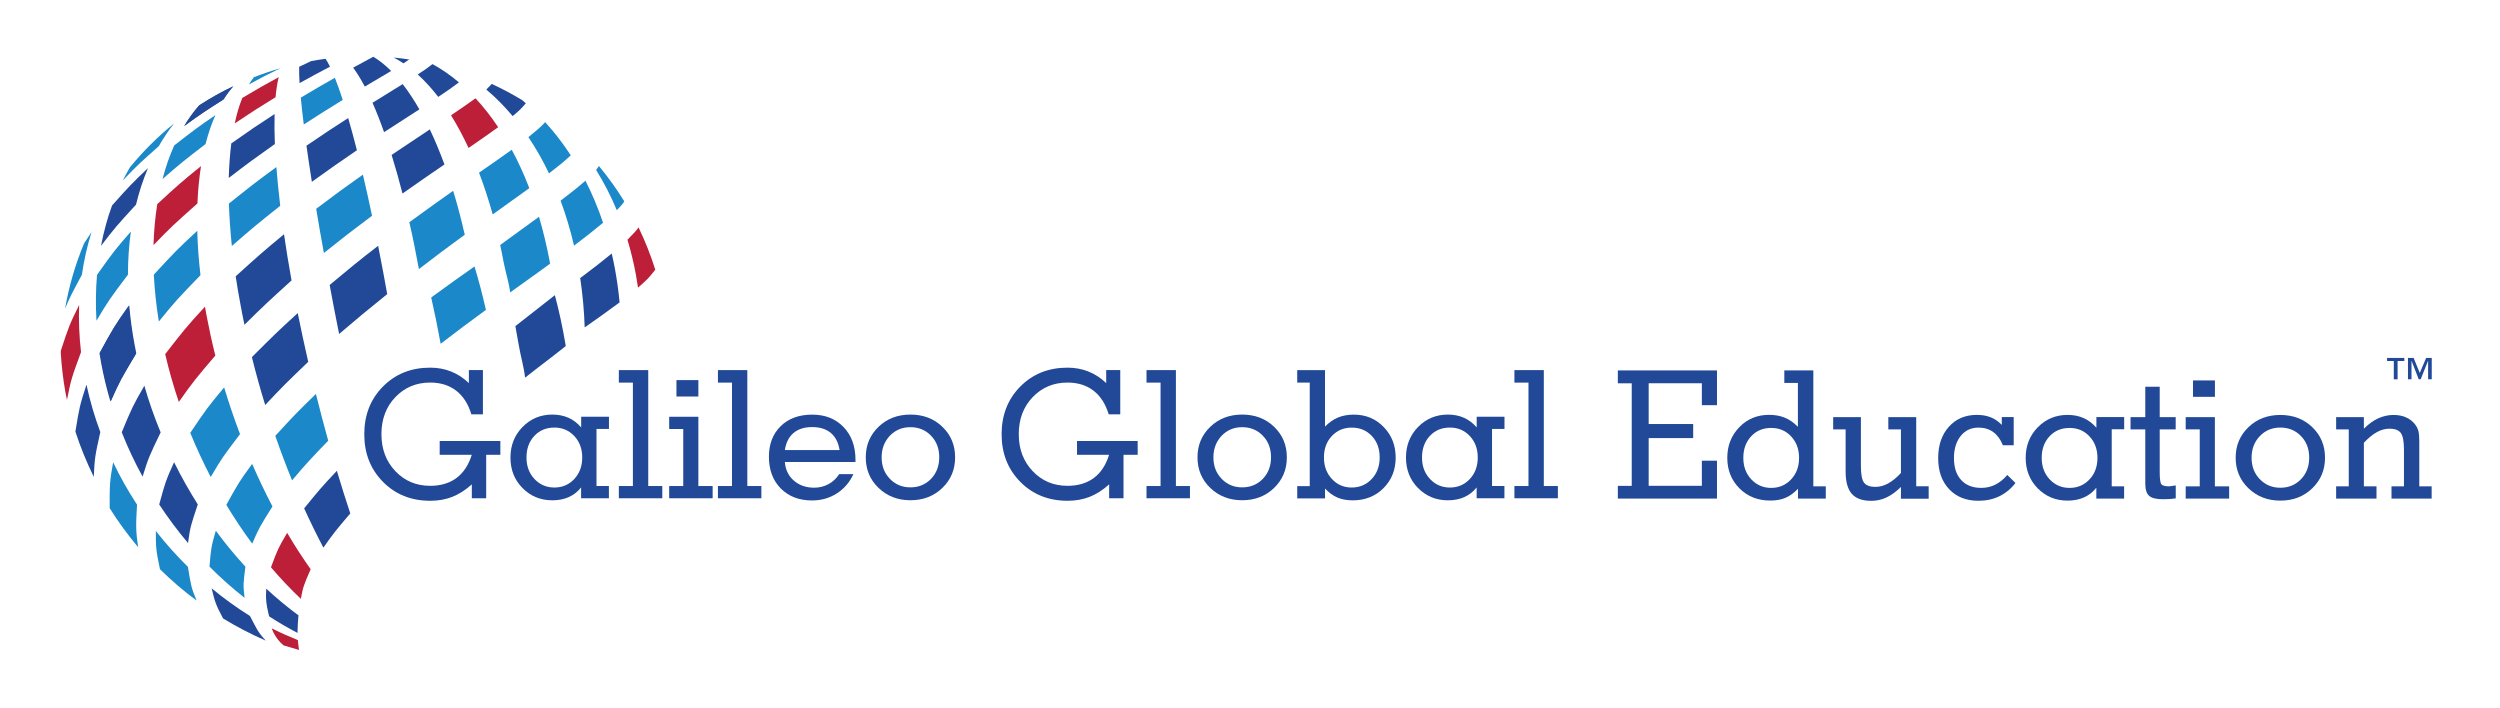 <svg enable-background="new 0 0 467.77 132.46" viewBox="0 0 467.77 132.46" xmlns="http://www.w3.org/2000/svg"><g clip-rule="evenodd" fill-rule="evenodd"><path d="m47.5 14.45c1.62-.63 3.27-1.2 4.96-1.68-2.46 1.2-3.16 1.54-5.88 3.02.29-.48.6-.93.92-1.34" fill="#1a88c9"/><path d="m58.25 11.42c.89-.16 1.78-.3 2.67-.42.26.4.54.89.82 1.48-2.32 1.22-3.1 1.63-5.69 3.07-.07-1.22-.1-2.25-.07-3.06 1.08-.51 1.73-.82 2.27-1.07" fill="#214998"/><path d="m73.67 10.77c.97.09 1.94.21 2.89.36-.23.17-.55.38-1.07.72-.6-.41-1.21-.76-1.82-1.08" fill="#214998"/><path d="m92 15.7c1.95.9 3.85 1.91 5.68 3.02.24.2.47.4.71.6-1 1.15-1.04 1.2-2.47 2.4-1.55-1.85-3.2-3.51-4.93-4.97.54-.54.82-.82 1.01-1.05" fill="#214998"/><path d="m78.16 13.94c1.58-1.05 1.9-1.26 2.76-1.95 1.71.94 3.37 2.08 4.95 3.42-1.66 1.23-1.8 1.33-3.87 2.72-1.23-1.59-2.51-3-3.84-4.19" fill="#214998"/><path d="m66.08 12.66c1.25-.68 2.5-1.36 3.76-2.04 1.13.67 2.25 1.56 3.35 2.66-1.65.98-3.29 1.95-4.93 2.92-.74-1.38-1.46-2.57-2.18-3.54" fill="#214998"/><path d="m11.37 66.01c0-.13.01-.25.01-.38 1.52-4.62 1.58-4.82 3.43-8.57-.11 2.87.01 5.82.35 8.83-1.75 4.75-1.85 5.03-2.63 8.93-.09-.46-.19-.92-.28-1.37-.45-2.51-.74-4.99-.88-7.44" fill="#bd1f39"/><path d="m12.17 57.78c.73-4.24 1.94-8.35 3.57-12.26.37-.56.81-1.23 1.39-2.09-.81 2.56-1.41 5.22-1.81 7.99-1.86 3.46-2.36 4.39-3.15 6.36" fill="#1a88c9"/><path d="m24.31 31.31c2.45-3 5.23-5.76 8.26-8.21-1.04 1.32-2 2.74-2.86 4.25-3.29 2.92-3.98 3.53-6.74 6.42.42-.83.87-1.66 1.34-2.46" fill="#1a88c9"/><path d="m37.32 19.67c2.02-1.31 4.15-2.51 6.36-3.56-.65.73-1.25 1.55-1.8 2.43-3.48 2.22-4.2 2.69-7.36 4.98.85-1.4 1.78-2.68 2.8-3.85" fill="#214998"/><path d="m112.06 31.06c1.73 2.08 3.32 4.3 4.75 6.62-.28.47-.6.82-1.4 1.65-1.11-2.66-2.41-5.17-3.87-7.52.21-.31.38-.56.52-.75" fill="#1a88c9"/><path d="m119.47 42.54c1.23 2.53 2.27 5.17 3.14 7.92-1.24 1.58-1.43 1.78-3.23 3.36-.12-.83-.26-1.67-.41-2.49-.41-2.23-.94-4.38-1.57-6.47 1.27-1.3 1.68-1.72 2.07-2.32" fill="#bd1f39"/><path d="m41.74 115.72c-1.45-2.72-1.53-3.17-2.14-5.64 2.28 1.89 4.68 3.62 7.17 5.18 1.33 2.5 1.38 2.88 2.96 4.61-2.76-1.2-5.43-2.59-7.99-4.15" fill="#214998"/><path d="m50.7 106.15c1.25-3.35 1.32-3.55 3.03-6.45 1.41 2.4 2.89 4.68 4.4 6.81-1.36 3.11-1.4 3.24-1.84 5.54-1.92-1.82-3.79-3.79-5.59-5.9" fill="#bd1f39"/><path d="m39.2 106.02c.29-3.48.3-3.68 1.18-6.72 1.74 2.37 3.6 4.62 5.54 6.73-.41 3.22-.44 3.4-.16 5.83-2.28-1.79-4.48-3.75-6.56-5.84" fill="#1a88c9"/><path d="m56.91 95.12c2.76-3.39 3.18-3.91 6.12-7.03.82 2.75 1.66 5.42 2.51 7.98-2.65 3.11-3.12 3.67-5.03 6.4-1.23-2.33-2.43-4.79-3.6-7.35" fill="#214998"/><path d="m29.93 106.5c-.74-3.54-.78-4.04-.77-7.15 1.86 2.38 3.87 4.62 6 6.71.56 3.39.58 3.81 1.62 6.31-2.42-1.79-4.71-3.76-6.85-5.87" fill="#1a88c9"/><path d="m42.35 94.47c2.22-4.02 2.34-4.26 4.83-7.67 1.19 2.75 2.47 5.41 3.8 7.96-2.37 3.78-2.51 4-3.79 6.96-1.7-2.3-3.32-4.72-4.84-7.25" fill="#1a88c9"/><path d="m29.79 94.39c1.13-4.13 1.2-4.38 2.78-7.91 1.35 2.73 2.84 5.37 4.44 7.9-1.32 3.94-1.41 4.17-1.83 7.23-1.92-2.28-3.73-4.69-5.39-7.22" fill="#214998"/><path d="m51.51 81.55c3.5-3.81 4.04-4.38 7.6-7.84.74 2.97 1.51 5.89 2.3 8.75-3.37 3.49-4.06 4.22-6.76 7.42-1.1-2.69-2.15-5.48-3.14-8.33" fill="#1a88c9"/><path d="m20.52 95.08c-.01-4.18-.01-5 .65-8.59 1.31 2.75 2.81 5.4 4.47 7.94-.23 4.03-.24 4.84.21 7.96-1.94-2.31-3.73-4.75-5.33-7.31" fill="#1a88c9"/><path d="m35.6 80.99c3.03-4.49 3.22-4.76 6.34-8.5.89 2.97 1.89 5.89 2.97 8.74-3.27 4.31-3.46 4.57-5.48 8.03-1.39-2.68-2.67-5.44-3.83-8.27z" fill="#1a88c9"/><path d="m22.78 80.88c1.91-4.58 2.02-4.86 4.23-8.71.85 2.98 1.87 5.89 3.05 8.73-2.15 4.47-2.28 4.74-3.38 8.28-1.47-2.67-2.78-5.45-3.9-8.3" fill="#214998"/><path d="m47.13 66.82c4.11-4.1 4.63-4.63 8.58-8.24.61 3.06 1.27 6.1 1.96 9.12-3.94 3.78-4.76 4.57-8.05 8.08-.91-2.94-1.74-5.93-2.49-8.96" fill="#214998"/><path d="m14.11 80.76c.75-4.61.8-4.88 2.07-8.78.65 3.03 1.52 5.99 2.59 8.86-1 4.53-1.06 4.81-1.22 8.39-1.33-2.71-2.5-5.55-3.44-8.47" fill="#214998"/><path d="m30.91 66.26c3.26-4.2 3.93-5.08 7.44-8.88.1.56.2 1.13.31 1.71.47 2.49 1.01 4.98 1.63 7.44-3.55 4.16-4.19 4.91-6.83 8.68-.99-2.93-1.85-5.92-2.55-8.95" fill="#bd1f39"/><path d="m108.56 52.03c3.23-2.43 3.49-2.64 5.9-4.6.22.95.42 1.9.6 2.87.38 2.09.68 4.18.87 6.28-3.14 2.31-3.27 2.4-6.53 4.68-.1-3.07-.38-6.16-.84-9.23" fill="#214998"/><path d="m61.68 53.32c4.53-3.77 5-4.17 9.07-7.33.33 1.66.65 3.37.98 5.1.24 1.32.48 2.62.72 3.94-4.13 3.34-5.24 4.25-9 7.46-.62-3.04-1.2-6.11-1.77-9.17" fill="#214998"/><path d="m18.71 65.99c2.6-4.74 2.75-5.02 5.47-8.87.2 2.41.54 4.89 1.01 7.41.1.53.21 1.06.31 1.59-2.85 4.78-3.02 5.06-4.74 8.91-.69-2.33-1.27-4.71-1.72-7.13-.12-.63-.23-1.27-.33-1.91" fill="#214998"/><path d="m93.59 45.84c2.42-1.76 4.85-3.52 7.26-5.28.78 2.66 1.46 5.46 2.01 8.39.02.12.05.25.07.38-3.62 2.67-3.34 2.37-7.47 5.38-.27-2.03-.87-3.76-1.25-5.77-.19-1.05-.4-2.08-.62-3.1" fill="#1a88c9"/><path d="m44.1 51.7c4.39-3.98 4.96-4.49 9.04-7.87.4 2.75.87 5.63 1.41 8.64-4.28 3.89-5.05 4.58-8.81 8.3-.26-1.23-.51-2.47-.73-3.71-.35-1.82-.65-3.62-.91-5.36" fill="#214998"/><path d="m76.59 41.58c4.32-3.13 4.49-3.26 8.2-5.88.79 2.58 1.51 5.32 2.17 8.22-3.69 2.7-4.94 3.62-8.57 6.42-.02-.05-.03-.1-.04-.15-.55-3.01-1.13-5.88-1.76-8.61" fill="#1a88c9"/><path d="m80.68 55.66c4.26-3.09 4.43-3.22 8.1-5.8.78 2.55 1.49 5.26 2.14 8.12-3.65 2.67-4.87 3.58-8.46 6.34-.02-.05-.03-.1-.04-.15-.54-2.97-1.12-5.81-1.74-8.51" fill="#1a88c9"/><path d="m96.43 61.02c2.46-1.93 4.93-3.86 7.39-5.79.77 2.89 1.44 5.93 1.97 9.11.02.14.05.27.07.41-3.69 2.93-3.4 2.6-7.61 5.91-.26-2.21-.86-4.08-1.22-6.27-.19-1.15-.39-2.27-.6-3.37" fill="#214998"/><path d="m28.78 51.39c3.75-4.06 4.33-4.69 8.13-8.21.06 2.65.27 5.43.6 8.31-4.42 4.57-4.69 4.85-7.79 8.67-.49-3.02-.79-5.94-.94-8.77" fill="#1a88c9"/><path d="m104.89 37.55c2.43-1.87 3.01-2.31 4.65-3.74 1.26 2.47 2.36 5.09 3.3 7.87-2.49 2.03-2.64 2.15-5.43 4.28-.69-2.96-1.54-5.76-2.52-8.41" fill="#1a88c9"/><path d="m59.16 39.07c4.5-3.37 4.86-3.65 8.74-6.39.57 2.4 1.14 4.97 1.71 7.69-4.18 3.14-5.17 3.89-9.01 6.97-.53-2.9-1.01-5.65-1.44-8.27" fill="#1a88c9"/><path d="m18.15 51.43c3.17-4.45 3.3-4.62 6.34-8.11-.36 2.58-.55 5.27-.55 8.07-3.43 4.56-3.63 4.83-5.89 8.62-.17-2.95-.13-5.81.1-8.58" fill="#1a88c9"/><path d="m89.63 32.31c3.31-2.29 3.99-2.77 6.12-4.29 1.21 2.22 2.3 4.62 3.29 7.18-2.28 1.65-4.56 3.29-6.85 4.92-.77-2.75-1.62-5.36-2.56-7.81" fill="#1a88c9"/><path d="m42.83 38.09c4.46-3.56 4.93-3.93 8.88-6.83.18 2.26.41 4.67.72 7.24-4.21 3.36-5.21 4.17-9.05 7.52-.29-2.78-.47-5.42-.55-7.93" fill="#1a88c9"/><path d="m73.27 28.99c3.7-2.49 3.7-2.49 7.15-4.78.96 2.01 1.87 4.21 2.74 6.56-3.41 2.34-4.56 3.12-7.85 5.44-.66-2.56-1.34-4.98-2.04-7.22" fill="#214998"/><path d="m29.42 38.2c3.85-3.55 4.44-4.09 8.19-7.12-.34 2.18-.57 4.52-.67 6.99-4.49 4-4.86 4.32-8.22 7.79.08-2.67.32-5.23.7-7.66" fill="#bd1f39"/><path d="m98.87 25.66c1.76-1.44 2.13-1.74 3.14-2.8 1.73 1.89 3.33 3.97 4.79 6.21-1.7 1.52-1.92 1.71-4.08 3.37-1.15-2.42-2.44-4.69-3.85-6.78" fill="#1a88c9"/><path d="m57.34 27.26c4.14-2.8 4.39-2.97 7.81-5.17.53 1.83 1.07 3.84 1.63 6.02-3.77 2.59-4.79 3.28-8.43 5.91-.37-2.42-.72-4.67-1.01-6.76" fill="#214998"/><path d="m20.97 38.44c3.11-3.48 3.59-4.02 6.72-6.99-.9 2.14-1.66 4.42-2.24 6.84-3.64 3.97-3.93 4.29-6.55 7.72.5-2.64 1.19-5.17 2.07-7.57" fill="#214998"/><path d="m84.39 21.57c2.4-1.63 2.97-2.01 4.58-3.18 1.5 1.61 2.92 3.42 4.24 5.41-2.64 1.89-2.64 1.89-5.54 3.88-1.03-2.22-2.13-4.26-3.28-6.11" fill="#bd1f39"/><path d="m43.28 26.83c4.13-2.89 4.57-3.2 8.1-5.49-.05 1.69-.03 3.57.05 5.61-3.97 2.82-4.91 3.48-8.63 6.35.07-2.32.23-4.48.48-6.47" fill="#214998"/><path d="m69.7 19.23c1.88-1.17 3.76-2.32 5.64-3.49 1.07 1.37 2.12 2.95 3.13 4.72-4.19 2.69-4.94 3.19-6.61 4.27-.71-2.02-1.43-3.86-2.16-5.5" fill="#214998"/><path d="m32.6 27.21c3.68-2.86 4.25-3.3 7.7-5.67-.72 1.63-1.34 3.44-1.84 5.41-3.87 2.98-4.68 3.6-8.05 6.55.58-2.24 1.32-4.35 2.19-6.29" fill="#1a88c9"/><path d="m56.28 18.27c3.52-2.09 3.65-2.17 6.38-3.71.47 1.18.96 2.56 1.47 4.13-3.15 1.95-4.1 2.53-7.29 4.6-.24-1.84-.42-3.53-.56-5.02" fill="#1a88c9"/><path d="m45.34 18.32c3.55-2.1 3.93-2.32 6.81-3.88-.26 1.05-.46 2.3-.59 3.75-3.37 2.08-4.28 2.65-7.64 4.9.37-1.78.85-3.37 1.42-4.77" fill="#bd1f39"/></g><path d="m449.87 67.54h-1.26v3.43h-.71v-3.43h-1.26v-.57h3.23zm5.11 3.42h-.66v-3.43h-.02l-1.37 3.43h-.37l-1.33-3.43h-.02v3.43h-.66v-3.99h1.06l1.15 2.82 1.19-2.82h1.05v3.99z" fill="#214998"/><path d="m302.71 93.3v-2.39h2.6v-19.19h-2.6v-2.41h18.55v6.5h-2.83v-4.1h-9.95v7.63h8.33v2.63h-8.33v8.93h9.95v-4.7h2.83v7.09h-18.55z" fill="#214998"/><path d="m336.41 71.65h-2.55v-2.34h5.43v21.69h2.33v2.29h-5.2v-1.84c-.74.78-1.51 1.34-2.33 1.69-.81.35-1.77.52-2.86.52-2.32 0-4.24-.76-5.76-2.28s-2.28-3.43-2.28-5.72c0-2.27.75-4.17 2.24-5.72s3.36-2.32 5.59-2.32c1.09 0 2.08.18 2.95.54s1.68.93 2.43 1.7v-8.21zm-10.22 14.02c0 1.63.5 2.97 1.5 4.03s2.24 1.59 3.72 1.59c1.49 0 2.72-.53 3.72-1.59s1.49-2.41 1.49-4.03-.5-2.96-1.49-4.02-2.23-1.58-3.72-1.58c-1.53 0-2.78.52-3.76 1.57-.97 1.05-1.46 2.39-1.46 4.03z" fill="#214998"/><path d="m345.33 80.34h-2.33v-2.29h5.19v9.15c0 1.6.21 2.66.62 3.15.41.5 1.11.75 2.08.75.8 0 1.59-.21 2.37-.63s1.59-1.08 2.42-1.97v-8.16h-2.36v-2.29h5.22v12.93h2.33v2.33h-5.19v-2.2c-.9.89-1.8 1.54-2.71 1.97s-1.86.63-2.85.63c-1.66 0-2.87-.44-3.64-1.32s-1.15-2.27-1.15-4.18z" fill="#214998"/><path d="m375.58 88.87 1.53 1.5c-.83 1.08-1.84 1.91-3.01 2.48s-2.47.85-3.89.85c-2.31 0-4.15-.72-5.51-2.17-1.37-1.45-2.05-3.38-2.05-5.8 0-2.43.66-4.38 1.99-5.87s3.08-2.23 5.24-2.23c.99 0 1.86.15 2.62.46.76.3 1.44.78 2.05 1.41v-1.46h2.23v5.27h-2.03c-.43-1.09-1.04-1.92-1.8-2.47-.77-.55-1.69-.83-2.76-.83-1.38 0-2.49.52-3.33 1.57s-1.26 2.43-1.26 4.15c0 1.75.45 3.11 1.35 4.09s2.16 1.47 3.77 1.47c.93 0 1.8-.2 2.61-.6.8-.4 1.55-1 2.25-1.82z" fill="#214998"/><path d="m395.11 91h2.33v2.29h-5.2v-2.03c-.62.79-1.38 1.39-2.29 1.8s-1.94.61-3.09.61c-2.22 0-4.08-.77-5.59-2.3-1.5-1.53-2.25-3.43-2.25-5.7s.75-4.17 2.26-5.72c1.51-1.54 3.37-2.32 5.58-2.32 1.12 0 2.12.2 3.02.6.89.4 1.68 1 2.37 1.8v-2h5.2v2.29h-2.33v10.68zm-13.09-5.33c0 1.63.5 2.97 1.5 4.03s2.24 1.59 3.72 1.59 2.72-.53 3.72-1.59 1.49-2.41 1.49-4.03-.5-2.96-1.49-4.02-2.23-1.58-3.72-1.58c-1.53 0-2.78.52-3.76 1.57-.97 1.05-1.46 2.39-1.46 4.03z" fill="#214998"/><path d="m404.1 87.9v.5c0 1.22.11 1.96.32 2.22.21.25.7.38 1.46.38.12 0 .47-.05 1.06-.15l.16-.02v2.42c-.33.05-.68.09-1.06.12s-.82.04-1.33.04c-1.25 0-2.11-.21-2.59-.64s-.72-1.19-.72-2.28v-10.15h-2.76v-2.29h2.76v-5.69h2.7v5.69h2.99v2.29h-2.99z" fill="#214998"/><path d="m414.42 91h2.67v2.29h-8.13v-2.29h2.63v-10.66h-2.63v-2.29h5.46zm-4.09-16.75v-3.07h4.1v3.07z" fill="#214998"/><path d="m418.31 85.64c0-2.28.8-4.18 2.39-5.71s3.58-2.29 5.97-2.29c2.4 0 4.39.76 5.98 2.29s2.38 3.43 2.38 5.71-.79 4.18-2.38 5.72-3.58 2.31-5.98 2.31c-2.38 0-4.37-.77-5.97-2.31s-2.39-3.45-2.39-5.72zm2.98 0c0 1.62.51 2.96 1.54 4.02 1.03 1.07 2.31 1.6 3.84 1.6 1.55 0 2.84-.53 3.86-1.59s1.54-2.4 1.54-4.04-.51-2.98-1.54-4.04c-1.02-1.06-2.31-1.59-3.86-1.59-1.53 0-2.81.53-3.84 1.6-1.03 1.08-1.54 2.42-1.54 4.04z" fill="#214998"/><path d="m452.65 91h2.33v2.29h-7.51v-2.29h2.33v-6.86c0-1.6-.21-2.66-.62-3.17s-1.11-.76-2.08-.76c-.79 0-1.58.21-2.36.64s-1.59 1.09-2.44 1.99v8.16h2.36v2.29h-7.55v-2.29h2.36v-10.66h-2.36v-2.29h5.19v2.16c.89-.88 1.78-1.53 2.69-1.94s1.86-.63 2.87-.63c.88 0 1.66.15 2.35.46s1.25.76 1.69 1.34c.27.36.47.75.59 1.19.12.43.18 1.07.18 1.9v.57 7.9z" fill="#214998"/><path d="m210.23 93.23h-2.7v-2.6c-1.18 1.06-2.4 1.84-3.64 2.33-1.25.49-2.62.74-4.13.74-3.57 0-6.52-1.18-8.85-3.54s-3.5-5.33-3.5-8.91c0-3.59 1.16-6.56 3.49-8.92s5.28-3.54 8.85-3.54c1.39 0 2.69.24 3.9.72s2.33 1.21 3.33 2.17v-2.44h2.63v8.29h-2.16c-.59-1.94-1.53-3.42-2.84-4.43s-2.93-1.52-4.87-1.52c-2.6 0-4.77.91-6.51 2.72-1.74 1.82-2.61 4.13-2.61 6.94 0 2.79.87 5.09 2.61 6.92s3.91 2.74 6.51 2.74c1.97 0 3.62-.49 4.93-1.47s2.26-2.43 2.85-4.33h-6v-2.59h11.35v2.59h-2.65v8.13z" fill="#214998"/><path d="m217.15 71.59h-2.63v-2.34h5.5v21.69h2.63v2.29h-8.13v-2.29h2.63z" fill="#214998"/><path d="m224.06 85.57c0-2.28.8-4.18 2.39-5.71s3.58-2.29 5.97-2.29c2.4 0 4.39.76 5.98 2.29s2.38 3.43 2.38 5.71-.79 4.18-2.38 5.72-3.58 2.31-5.98 2.31c-2.38 0-4.37-.77-5.97-2.31s-2.39-3.44-2.39-5.72zm2.98 0c0 1.62.51 2.96 1.54 4.02 1.03 1.07 2.31 1.6 3.84 1.6 1.55 0 2.84-.53 3.86-1.59s1.54-2.4 1.54-4.04-.51-2.98-1.54-4.04c-1.02-1.06-2.31-1.59-3.86-1.59-1.53 0-2.81.53-3.84 1.6-1.02 1.09-1.54 2.43-1.54 4.04z" fill="#214998"/><path d="m242.72 71.59v-2.34h5.2v10.57c.75-.77 1.56-1.34 2.43-1.7s1.86-.54 2.97-.54c2.22 0 4.08.77 5.58 2.32 1.5 1.54 2.24 3.45 2.24 5.72 0 2.29-.76 4.19-2.28 5.72-1.52 1.52-3.44 2.28-5.76 2.28-1.08 0-2.04-.17-2.85-.52-.82-.35-1.6-.91-2.33-1.69v1.84h-5.2v-2.29h2.34v-19.37zm5 14.01c0 1.62.5 2.96 1.49 4.02.99 1.07 2.22 1.6 3.7 1.6 1.5 0 2.74-.53 3.74-1.59s1.5-2.41 1.5-4.03c0-1.64-.49-2.98-1.47-4.02-.98-1.05-2.24-1.57-3.76-1.57-1.5 0-2.73.52-3.72 1.57s-1.48 2.39-1.48 4.02z" fill="#214998"/><path d="m279.16 90.94h2.33v2.29h-5.2v-2.03c-.62.79-1.38 1.39-2.29 1.8s-1.94.61-3.09.61c-2.22 0-4.08-.77-5.59-2.3s-2.25-3.43-2.25-5.7.75-4.17 2.26-5.72c1.51-1.54 3.37-2.32 5.58-2.32 1.12 0 2.12.2 3.02.6.89.4 1.68 1 2.37 1.8v-2h5.2v2.29h-2.33v10.68zm-13.09-5.34c0 1.63.5 2.97 1.5 4.03s2.24 1.59 3.72 1.59 2.72-.53 3.72-1.59c.99-1.06 1.49-2.41 1.49-4.03 0-1.63-.5-2.96-1.49-4.02-.99-1.05-2.23-1.58-3.72-1.58-1.53 0-2.78.52-3.76 1.57s-1.46 2.4-1.46 4.03z" fill="#214998"/><path d="m285.99 71.59h-2.63v-2.34h5.5v21.69h2.63v2.29h-8.13v-2.29h2.63z" fill="#214998"/><path d="m90.98 93.23h-2.7v-2.6c-1.18 1.06-2.4 1.84-3.64 2.33s-2.62.74-4.13.74c-3.57 0-6.52-1.18-8.85-3.54s-3.5-5.33-3.5-8.91c0-3.59 1.16-6.56 3.49-8.92s5.28-3.54 8.85-3.54c1.39 0 2.69.24 3.9.72s2.33 1.21 3.33 2.17v-2.44h2.63v8.29h-2.16c-.59-1.94-1.53-3.42-2.84-4.43s-2.93-1.52-4.87-1.52c-2.6 0-4.77.91-6.51 2.72-1.74 1.82-2.61 4.13-2.61 6.94 0 2.79.87 5.09 2.61 6.92s3.91 2.74 6.51 2.74c1.97 0 3.62-.49 4.93-1.47s2.26-2.43 2.85-4.33h-6v-2.59h11.35v2.59h-2.65v8.13z" fill="#214998"/><path d="m111.6 90.94h2.33v2.29h-5.2v-2.03c-.62.79-1.38 1.39-2.29 1.8s-1.94.61-3.09.61c-2.22 0-4.08-.77-5.59-2.3s-2.25-3.43-2.25-5.7.75-4.17 2.26-5.72c1.51-1.54 3.37-2.32 5.58-2.32 1.12 0 2.12.2 3.02.6.89.4 1.68 1 2.37 1.8v-2h5.2v2.29h-2.33v10.68zm-13.09-5.34c0 1.63.5 2.97 1.5 4.03s2.24 1.59 3.72 1.59c1.49 0 2.72-.53 3.72-1.59.99-1.06 1.49-2.41 1.49-4.03 0-1.63-.5-2.96-1.49-4.02-.99-1.05-2.23-1.58-3.72-1.58-1.53 0-2.78.52-3.76 1.57-.98 1.06-1.46 2.4-1.46 4.03z" fill="#214998"/><path d="m118.42 71.59h-2.63v-2.34h5.5v21.69h2.63v2.29h-8.13v-2.29h2.63z" fill="#214998"/><path d="m130.67 90.94h2.67v2.29h-8.13v-2.29h2.63v-10.67h-2.63v-2.29h5.46zm-4.1-16.75v-3.07h4.1v3.07z" fill="#214998"/><path d="m136.96 71.59h-2.63v-2.34h5.5v21.69h2.63v2.29h-8.13v-2.29h2.63z" fill="#214998"/><path d="m159.69 88.69c-.7 1.54-1.74 2.75-3.11 3.63s-2.92 1.32-4.64 1.32c-2.42 0-4.37-.75-5.85-2.24-1.48-1.5-2.22-3.48-2.22-5.95 0-2.37.74-4.28 2.21-5.72s3.44-2.15 5.89-2.15c2.43 0 4.38.78 5.87 2.33s2.23 3.61 2.23 6.18v.36h-13.22c.11 1.43.67 2.59 1.68 3.47s2.28 1.33 3.81 1.33c.96 0 1.86-.22 2.67-.66.82-.44 1.49-1.07 2.01-1.88h2.67zm-12.84-4.48h10.24c-.22-1.4-.76-2.46-1.63-3.2-.87-.73-2.04-1.1-3.49-1.1s-2.62.37-3.49 1.1-1.41 1.8-1.63 3.2z" fill="#214998"/><path d="m161.99 85.57c0-2.28.8-4.18 2.39-5.71s3.58-2.29 5.97-2.29c2.4 0 4.39.76 5.98 2.29s2.38 3.43 2.38 5.71-.79 4.18-2.38 5.72-3.58 2.31-5.98 2.31c-2.38 0-4.37-.77-5.97-2.31-1.6-1.53-2.39-3.44-2.39-5.72zm2.97 0c0 1.62.51 2.96 1.54 4.02 1.03 1.07 2.31 1.6 3.84 1.6 1.55 0 2.84-.53 3.86-1.59s1.54-2.4 1.54-4.04-.51-2.98-1.54-4.04c-1.02-1.06-2.31-1.59-3.86-1.59-1.53 0-2.81.53-3.84 1.6-1.02 1.09-1.54 2.43-1.54 4.04z" fill="#214998"/><path clip-rule="evenodd" d="m37.22 19.77c2.02-1.31 4.15-2.51 6.36-3.56-.65.73-1.25 1.55-1.8 2.43-3.48 2.22-4.2 2.69-7.36 4.98.85-1.4 1.78-2.69 2.8-3.85" fill="#214998" fill-rule="evenodd"/><path clip-rule="evenodd" d="m18.61 66.09c2.6-4.74 2.75-5.02 5.47-8.87.2 2.41.54 4.89 1.01 7.41.1.53.21 1.06.31 1.59-2.85 4.78-3.02 5.06-4.74 8.91-.69-2.33-1.27-4.71-1.72-7.13-.11-.63-.23-1.28-.33-1.91" fill="#214998" fill-rule="evenodd"/><path d="m49.82 110.15c-.02.52-.06 1.04-.05 1.55.01 1.24.31 2.42.58 3.62 1.73 1.13 3.51 2.16 5.31 3.1.04-1.51.11-2.56.19-3.28-2.05-1.51-4.07-3.18-6.03-4.99z" fill="#214998"/><path d="m53.07 120.76c.55.18 2.32.69 2.88.85-.1-.66-.17-1.27-.21-1.84-1.65-.66-3.29-1.39-4.89-2.2-.01 0 .59 1.88 2.22 3.19z" fill="#bd1f39"/></svg>